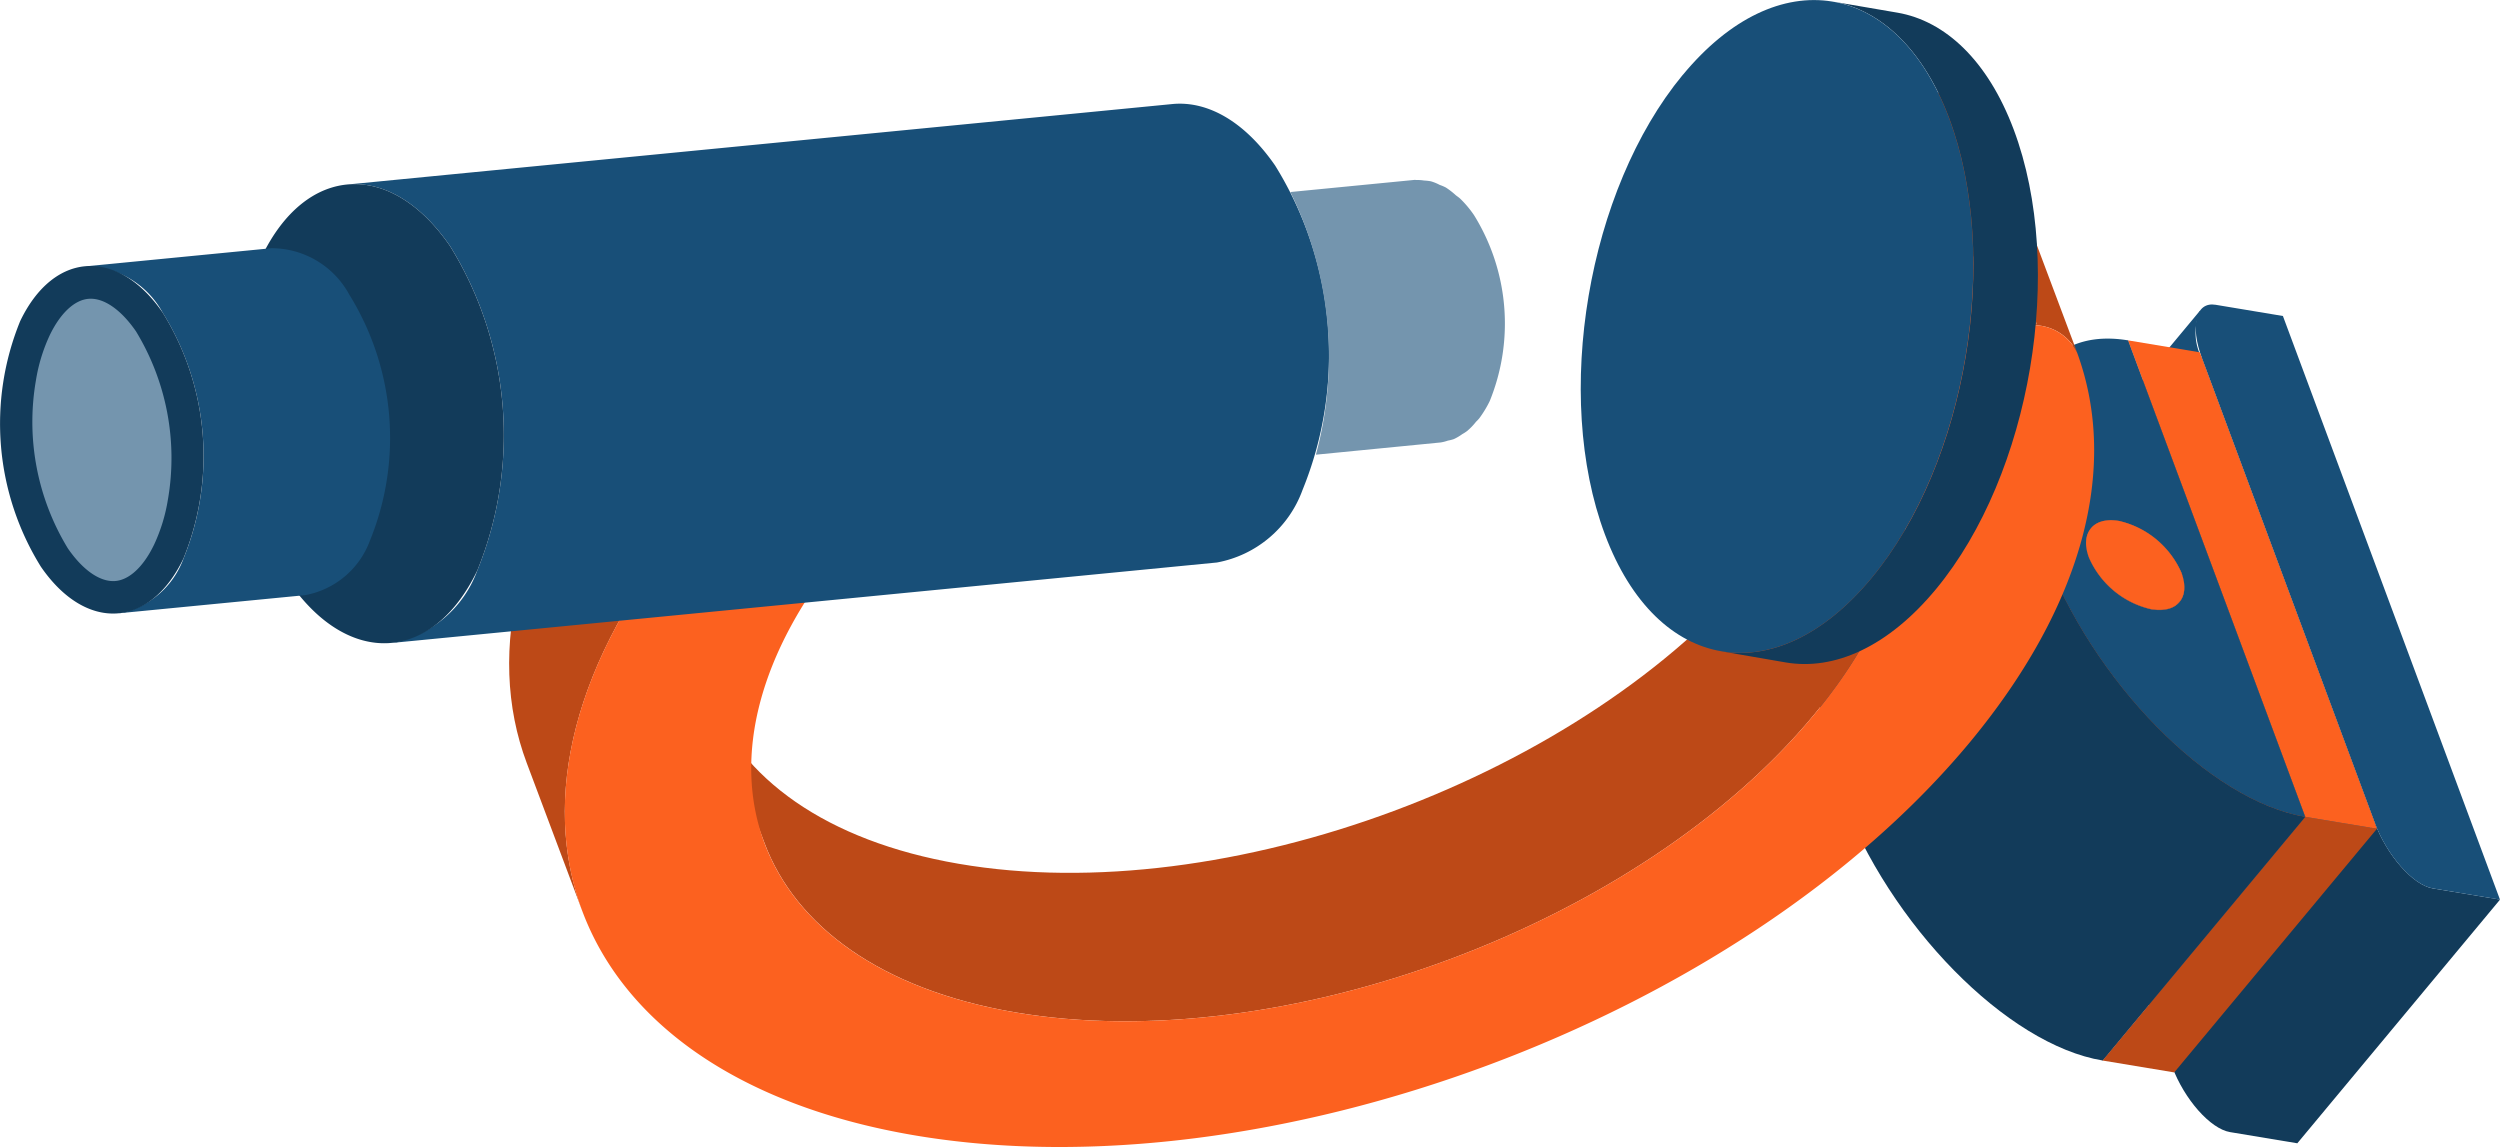 <svg xmlns="http://www.w3.org/2000/svg" xmlns:xlink="http://www.w3.org/1999/xlink" width="86.783" height="39.817" viewBox="0 0 86.783 39.817">
  <defs>
    <clipPath id="clip-path">
      <rect id="長方形_27452" data-name="長方形 27452" width="86.783" height="39.817" transform="translate(0 0)" fill="none"/>
    </clipPath>
  </defs>
  <g id="img_kv_object_5" transform="translate(0 0)">
    <g id="グループ_36656" data-name="グループ 36656">
      <g id="グループ_36655" data-name="グループ 36655" clip-path="url(#clip-path)">
        <path id="パス_25105" data-name="パス 25105" d="M69.362,19.206,76.4,10.747a1.866,1.866,0,0,0,.04,1.7L69.4,20.9a1.862,1.862,0,0,1-.043-1.7" fill="#184f78"/>
        <path id="パス_25106" data-name="パス 25106" d="M82.436,28.562,75.4,37.021,69.4,20.9l7.037-8.458Z" fill="#184f78"/>
        <path id="パス_25107" data-name="パス 25107" d="M82.436,28.562,75.4,37.021c.423,1.139,1.328,2.164,2.012,2.278l2.335.388,7.038-8.46-2.334-.387c-.685-.115-1.589-1.14-2.013-2.278" fill="#123b5a"/>
        <path id="パス_25108" data-name="パス 25108" d="M76.441,12.445c-.427-1.148-.213-1.979.47-1.865l2.336.389,7.535,20.259-2.333-.388c-.685-.115-1.589-1.14-2.013-2.278Z" fill="#184f78"/>
      </g>
    </g>
    <path id="パス_25109" data-name="パス 25109" d="M82.512,28.768l-7.038,8.459-2.49-.413,7.037-8.459Z" fill="#bd4917"/>
    <path id="パス_25110" data-name="パス 25110" d="M80.021,28.355l-7.037,8.46L66.832,20.276l7.037-8.461Z" fill="#fc611f"/>
    <path id="パス_25111" data-name="パス 25111" d="M73.869,11.815l2.493.415.079.215,5.995,16.117.076.206-2.491-.413Z" fill="#fc611f"/>
    <g id="グループ_36658" data-name="グループ 36658">
      <g id="グループ_36657" data-name="グループ 36657" clip-path="url(#clip-path)">
        <path id="パス_25112" data-name="パス 25112" d="M68.618,29.351a1,1,0,0,0,.07-1.006l7.037-8.46a.991.991,0,0,1-.07,1.007l-7.037,8.459" fill="#184f78"/>
        <path id="パス_25113" data-name="パス 25113" d="M66.5,26.54a.983.983,0,0,0-.957.256l7.037-8.458a.982.982,0,0,1,.959-.257,3.13,3.13,0,0,1,2.183,1.805l-7.037,8.46A3.126,3.126,0,0,0,66.5,26.54" fill="#184f78"/>
        <path id="パス_25114" data-name="パス 25114" d="M65.547,26.8l7.037-8.459a1,1,0,0,0-.072,1.014l-7.038,8.46a1,1,0,0,1,.073-1.015" fill="#fc611f"/>
        <path id="パス_25115" data-name="パス 25115" d="M75.655,20.893l-7.037,8.459a1,1,0,0,1-.973.257,3.11,3.11,0,0,1-2.171-1.8l7.038-8.459a3.107,3.107,0,0,0,2.172,1.8,1,1,0,0,0,.971-.255" fill="#fc611f"/>
        <path id="パス_25116" data-name="パス 25116" d="M70.929,19.089c-1.7-4.568-.38-7.825,2.941-7.274l6.152,16.54c-3.322-.553-7.4-4.7-9.093-9.266m4.8.8a3.129,3.129,0,0,0-2.183-1.805c-.879-.148-1.347.422-1.031,1.271a3.11,3.11,0,0,0,2.172,1.8c.888.148,1.358-.414,1.042-1.263" fill="#184f78"/>
        <path id="パス_25117" data-name="パス 25117" d="M72.512,19.351c-.316-.848.151-1.418,1.031-1.272a3.134,3.134,0,0,1,2.183,1.806c.316.85-.155,1.412-1.042,1.263a3.11,3.11,0,0,1-2.172-1.8" fill="#fc611f"/>
        <path id="パス_25118" data-name="パス 25118" d="M63.967,21.161c-1.023,1.23-1.128,3.556-.077,6.388,1.7,4.561,5.773,8.712,9.1,9.265l7.037-8.46c-3.322-.552-7.4-4.7-9.093-9.265-1.053-2.833-.947-5.158.075-6.387Z" fill="#123b5a"/>
        <path id="パス_25119" data-name="パス 25119" d="M26.54,29.267l-1.933-5.151c1.086,2.891,4.057,5.075,8.669,5.868,9.282,1.6,21.738-3.041,27.77-10.333,2.682-3.244,3.746-6.566,3.041-9.446l1.932,5.152c.705,2.881-.357,6.2-3.04,9.444C56.946,32.1,44.49,36.734,35.208,35.137c-4.61-.793-7.583-2.978-8.668-5.87" fill="#bd4917"/>
        <path id="パス_25120" data-name="パス 25120" d="M70.718,11.294l-1.933-5.15a1.678,1.678,0,0,1,1.392.956l1.934,5.153a1.685,1.685,0,0,0-1.393-.959" fill="#bd4917"/>
        <path id="パス_25121" data-name="パス 25121" d="M68.8,10.966,66.871,5.815l1.914.329,1.933,5.15Z" fill="#bd4917"/>
        <path id="パス_25122" data-name="パス 25122" d="M68.97,8.34,67.037,3.188l1.758.3,1.931,5.153Z" fill="#bd4917"/>
        <path id="パス_25123" data-name="パス 25123" d="M61.592,17.258,59.66,12.107l7.377-8.92L68.97,8.339Z" fill="#bd4917"/>
        <path id="パス_25124" data-name="パス 25124" d="M20.219,31.638l-1.934-5.152c-1.453-3.873-.346-8.7,3.667-13.559l1.934,5.151c-4.016,4.854-5.122,9.687-3.667,13.56" fill="#bd4917"/>
        <path id="パス_25125" data-name="パス 25125" d="M23.887,18.078l-1.934-5.151,5.429.932,1.933,5.152Z" fill="#bd4917"/>
        <path id="パス_25126" data-name="パス 25126" d="M23.887,18.078l5.428.933c-6.033,7.3-3.389,14.53,5.893,16.126S56.947,32.1,62.979,24.8c2.683-3.243,3.745-6.563,3.04-9.444l-.741-.128L63.35,17.56l-1.758-.3L68.97,8.339l1.756.3L68.8,10.966l1.915.328a1.682,1.682,0,0,1,1.392.959c1.472,4.028.157,8.812-3.7,13.481C60.426,35.382,43.951,41.512,31.682,39.4s-15.775-11.674-7.8-21.322" fill="#fc611f"/>
        <path id="パス_25127" data-name="パス 25127" d="M42.245,19.526,13.6,22.319A3.92,3.92,0,0,0,16.57,19.8a12.46,12.46,0,0,0-.951-11.264c-1.064-1.545-2.359-2.25-3.569-2.13L40.694,3.612c1.213-.118,2.5.589,3.57,2.135a12.451,12.451,0,0,1,.951,11.261,3.917,3.917,0,0,1-2.97,2.518" fill="#184f78"/>
        <path id="パス_25128" data-name="パス 25128" d="M9.078,8.922c1.544-3.218,4.473-3.388,6.541-.385A12.462,12.462,0,0,1,16.57,19.8c-1.544,3.217-4.474,3.387-6.541.385A12.448,12.448,0,0,1,9.078,8.922" fill="#123b5a"/>
        <path id="パス_25129" data-name="パス 25129" d="M10.6,20.659l-6.477.63a2.956,2.956,0,0,0,2.247-1.9,9.43,9.43,0,0,0-.719-8.528,3.072,3.072,0,0,0-2.7-1.613l6.475-.632a3.076,3.076,0,0,1,2.7,1.613,9.439,9.439,0,0,1,.719,8.529,2.969,2.969,0,0,1-2.247,1.9" fill="#184f78"/>
        <path id="パス_25130" data-name="パス 25130" d="M.7,11.148c1.166-2.435,3.384-2.564,4.95-.291a9.43,9.43,0,0,1,.719,8.528c-1.166,2.435-3.385,2.563-4.95.287A9.412,9.412,0,0,1,.7,11.148" fill="#123b5a"/>
        <path id="パス_25131" data-name="パス 25131" d="M5.831,17.325A5.873,5.873,0,0,1,5.352,18.9c-.367.768-.86,1.23-1.352,1.269-.523.04-1.121-.373-1.645-1.134a8.439,8.439,0,0,1-1.11-5.819,5.944,5.944,0,0,1,.479-1.574c.369-.768.861-1.231,1.353-1.269.521-.042,1.121.371,1.644,1.13a8.461,8.461,0,0,1,1.11,5.826" fill="#7495ae"/>
        <path id="パス_25132" data-name="パス 25132" d="M45.678,15.784l4.332-.425a1.38,1.38,0,0,0,.251-.064,1.408,1.408,0,0,0,.208-.053,1.773,1.773,0,0,0,.294-.174,1.305,1.305,0,0,0,.166-.107,2.123,2.123,0,0,0,.307-.319,1.433,1.433,0,0,0,.113-.119,3.762,3.762,0,0,0,.364-.6,7.142,7.142,0,0,0-.546-6.456,3.693,3.693,0,0,0-.474-.566c-.052-.05-.107-.083-.162-.128a2.591,2.591,0,0,0-.34-.263,1.461,1.461,0,0,0-.214-.091,1.567,1.567,0,0,0-.305-.125,1.7,1.7,0,0,0-.237-.027,1.48,1.48,0,0,0-.282-.018c-.011,0-.02-.006-.031-.006l-4.331.423a12.924,12.924,0,0,1,.887,9.121" fill="#7495ae"/>
        <path id="パス_25133" data-name="パス 25133" d="M63.631.056,65.868.44C67.526.726,69,2.1,69.9,4.491c1.813,4.827.6,11.974-2.692,15.955-1.662,2.011-3.538,2.838-5.22,2.549l-2.237-.386c1.683.29,3.556-.538,5.22-2.548,3.3-3.983,4.5-11.127,2.693-15.956C66.764,1.714,65.29.342,63.631.056" fill="#123b5a"/>
        <path id="パス_25134" data-name="パス 25134" d="M58.416,2.6c3.295-3.985,7.438-3.31,9.245,1.508s.6,11.973-2.692,15.956-7.446,3.318-9.256-1.509-.6-11.962,2.7-15.955" fill="#184f78"/>
      </g>
    </g>
  </g>
</svg>

